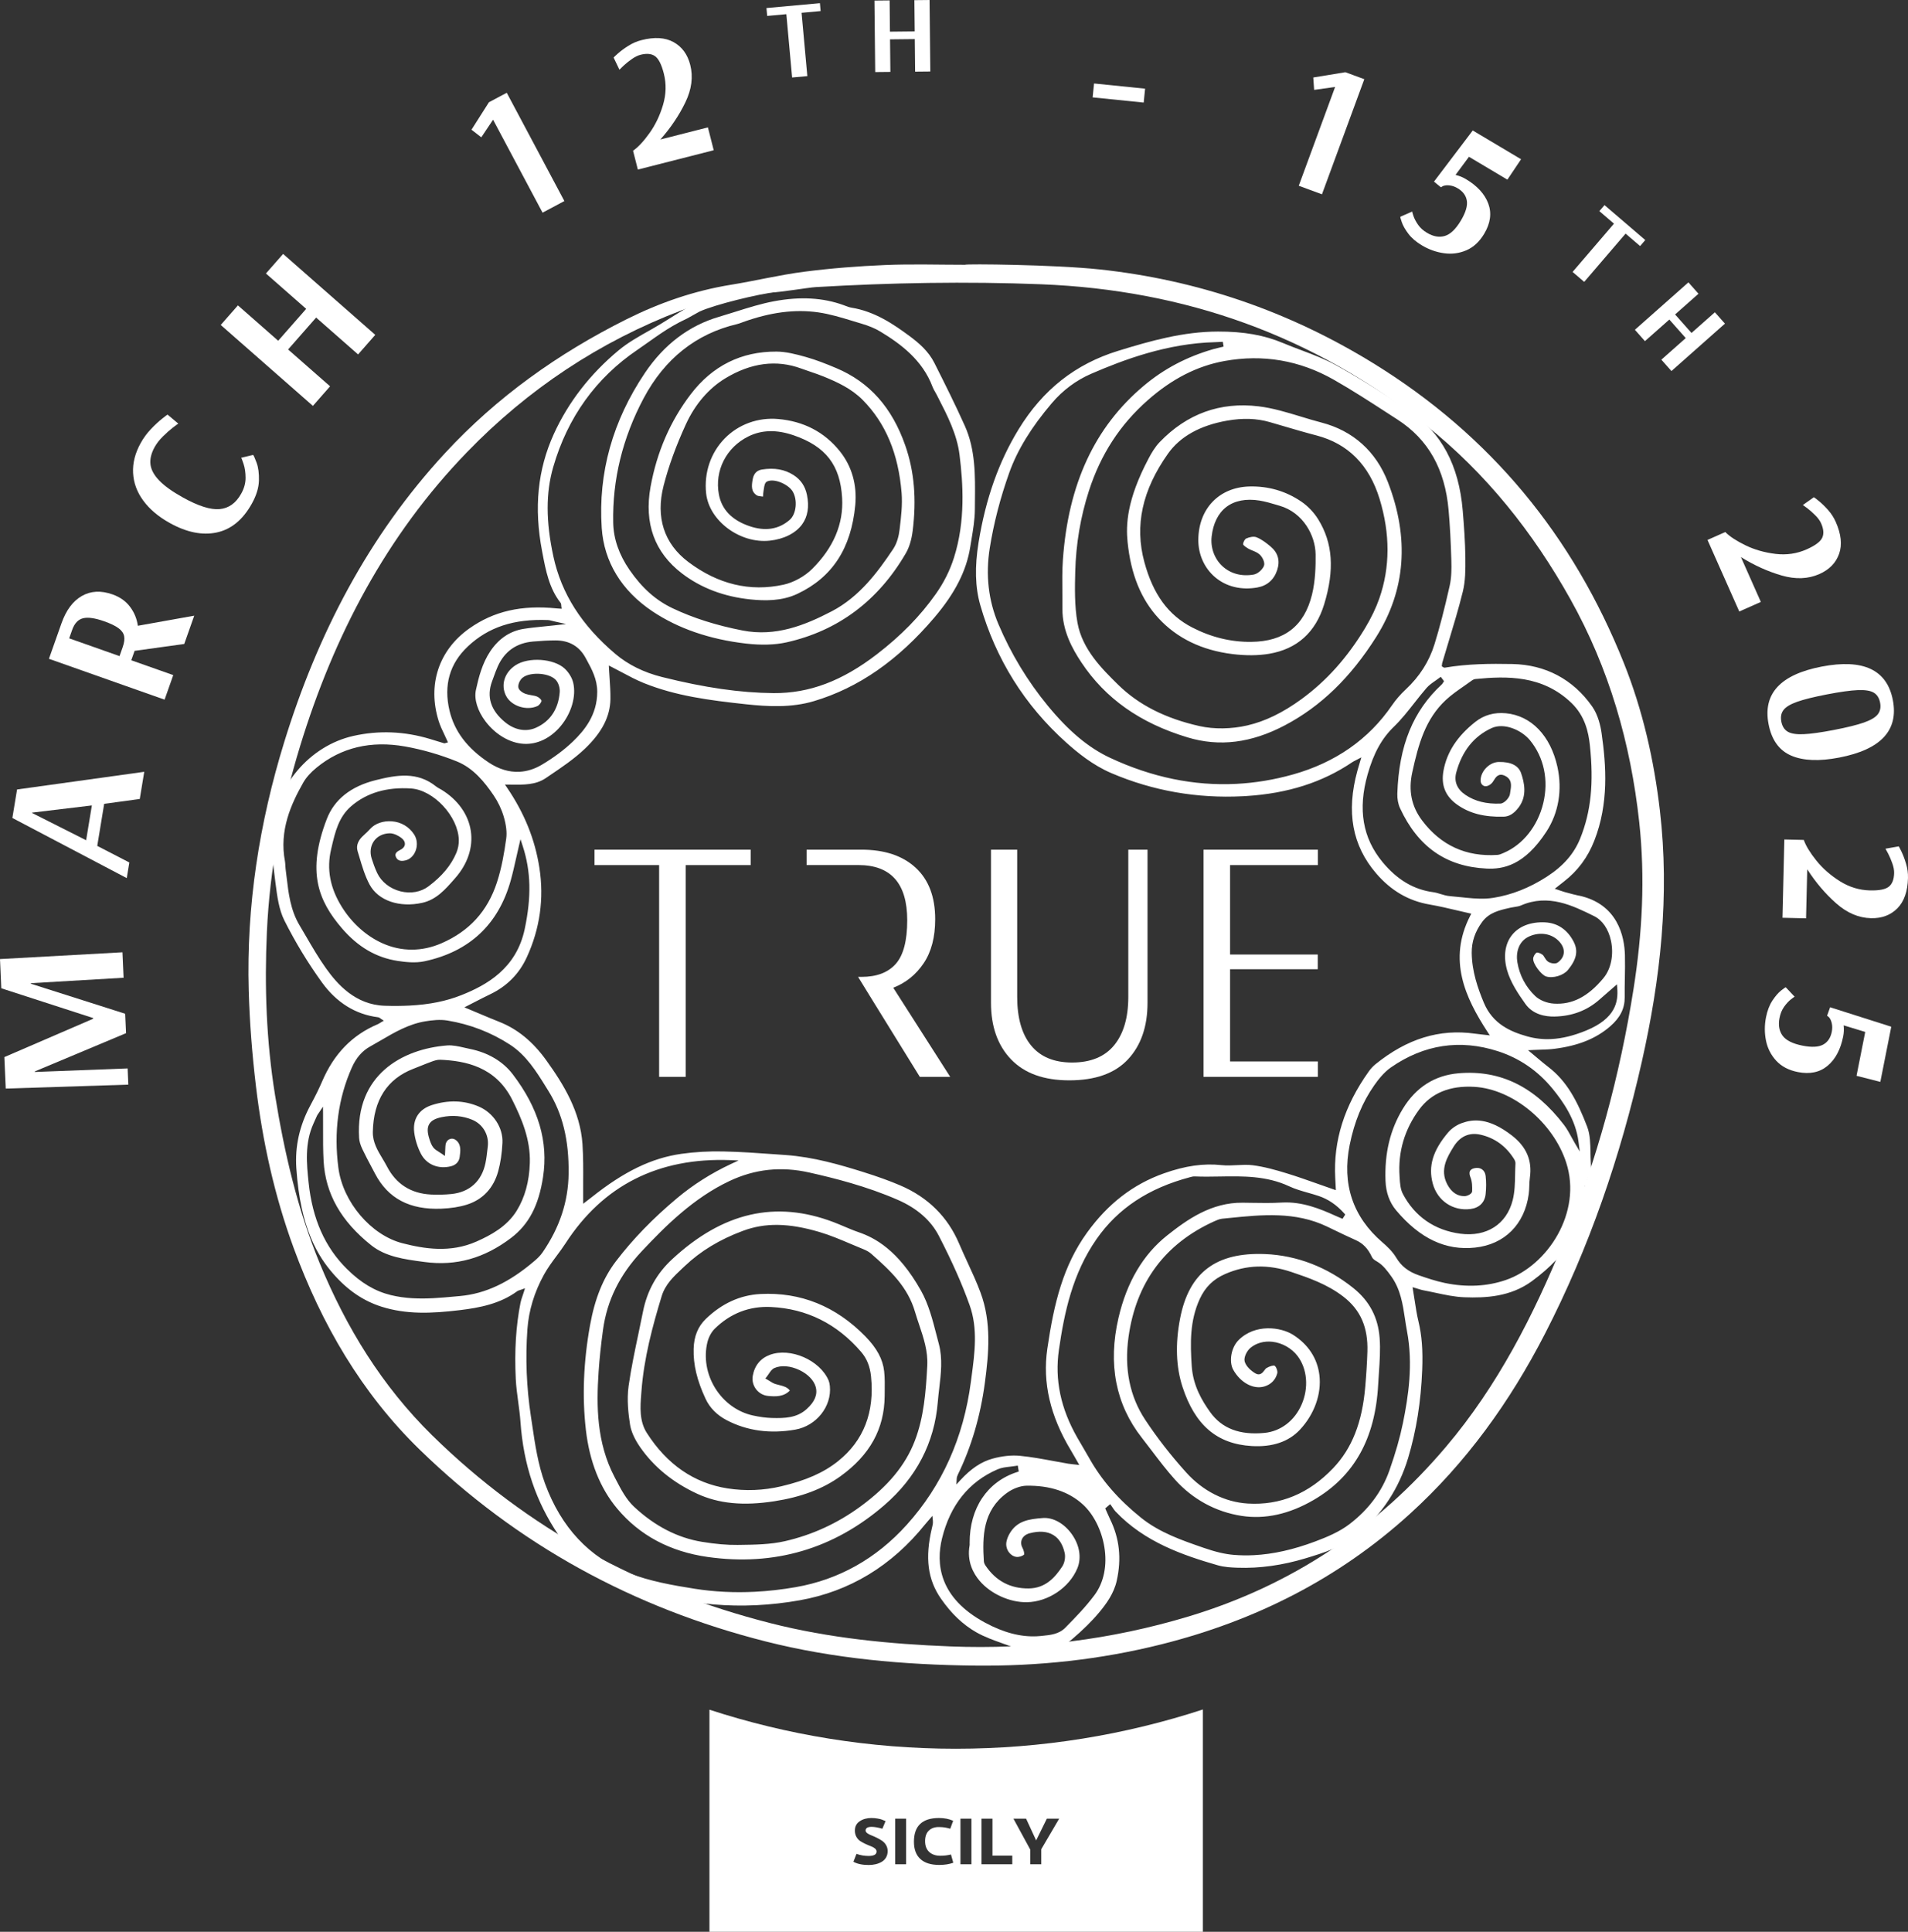 <svg xmlns="http://www.w3.org/2000/svg" id="Livello_2" data-name="Livello 2" viewBox="0 0 283.171 286.65"><rect x="0" y="0" width="283.171" height="286.65" fill="#333333" stroke="none"/><g id="Livello_1-2" data-name="Livello 1"><g><g><path d="M163.157,39.974c14.567,1.562,28.095,6.197,40.647,13.922,17.421,10.72,29.668,25.634,37.205,44.511,2.801,7.016,4.466,14.364,5.34,21.863,1.467,12.577.093,24.967-2.676,37.25-3.172,14.063-7.797,27.608-14.406,40.443-5.169,10.039-11.652,19.078-20.061,26.713-10.613,9.632-22.966,15.833-36.801,19.31-9.136,2.295-18.381,3.28-27.793,3.169-10.468-.122-20.842-1.017-30.998-3.592-19.589-4.968-36.809-14.331-51.32-28.448-8.653-8.417-14.562-18.636-18.704-29.909-2.858-7.777-4.626-15.832-5.607-24.04-.561-4.704-.937-9.446-1.071-14.18-.357-12.579,1.568-24.869,5.27-36.873,4.927-15.97,12.445-30.522,23.867-42.88,7.691-8.32,16.772-14.777,26.884-19.832,4.928-2.466,10.066-4.254,15.522-5.14,3.649-.591,7.256-1.472,10.917-1.943,3.979-.512,7.994-.826,12.005-.993,3.945-.164,7.901-.037,11.851-.037.005-.155,13.325-.021,19.928.688M114.232,43.412c-4.519-.008-8.862,1.03-13.071,2.634-12.178,4.642-22.785,11.685-31.841,21.039-12.003,12.399-19.76,27.243-24.776,43.611-2.75,8.974-4.503,18.163-4.932,27.548-.371,8.107-.094,16.197,1.207,24.243,1.382,8.547,3.319,16.925,6.628,24.955,3.94,9.564,9.266,18.244,16.665,25.516,14.151,13.911,31.034,23.008,50.203,27.89,8.758,2.232,17.709,3.107,26.739,3.457,12.065.469,23.834-.973,35.398-4.459,15.247-4.599,27.908-13.071,38.16-25.172,7.683-9.069,13.004-19.523,17.469-30.455,4.938-12.09,8.327-24.613,10.359-37.495,1.294-8.204,1.743-16.469.839-24.765-1.275-11.674-4.458-22.758-10.215-33.048-5.56-9.936-12.512-18.683-21.465-25.824-16.709-13.329-35.799-20.068-57.061-20.904-11.162-.439-22.32-.234-33.471.419-1.111.064-5.424.813-6.834.81" style="fill: #fff; stroke-width: 0px;"></path><path d="M234.331,132.906c-.58-.125-1.16-.282-1.723-.435l-.389-.104c-.192-.052-.376-.116-.592-.19-.107-.037-.223-.078-.352-.12l-.528-.175.789-.621c.212-.167.389-.306.566-.445,2.061-1.597,3.537-3.583,4.514-6.074,2.165-5.519,1.764-11.141,1.085-15.914-.161-1.141-.536-2.76-1.401-3.992-2.825-4.029-6.926-6.209-11.857-6.303-3.203-.062-6.63-.04-9.992.536-.142.026-.244-.051-.287-.082-.005-.005-.012-.01-.019-.014l-.168-.101.026-.194c.003-.025.004-.049.007-.075.007-.073.014-.164.041-.257.305-1.04.625-2.095.934-3.115.737-2.433,1.5-4.949,2.117-7.451.382-1.549.395-3.196.375-5.035-.027-2.353-.204-4.746-.391-6.982-.564-6.729-3.148-11.564-7.903-14.785-4.278-2.898-7.643-4.994-10.91-6.795-1.608-.887-3.381-1.554-5.097-2.2-.907-.342-1.846-.695-2.753-1.078-2.784-1.175-5.852-1.717-9.656-1.706-5.162.012-9.959,1.363-14.829,2.865-6.342,1.957-11.171,5.764-14.764,11.639-2.946,4.815-4.889,10.305-5.941,16.781-.588,3.62-.506,6.66.249,9.296,2.296,8.01,6.587,14.873,12.752,20.397,1.673,1.498,3.949,3.37,6.723,4.553,6.139,2.619,12.686,3.769,19.466,3.423.176-.008.353-.019.531-.03,6.167-.384,11.319-2.03,15.754-5.032.119-.079.242-.142.4-.222.085-.042.183-.092.302-.155l.625-.33-.2.679c-.055.186-.104.352-.15.506-.088.296-.163.545-.231.796-1.682,6.116-.768,11.102,2.793,15.242,2.21,2.57,4.808,4.08,7.943,4.616,1.375.237,2.739.558,4.058.87.583.137,1.16.274,1.731.401l.376.083-.175.343c-3.329,6.506-.729,12.105,2.575,17.186l.346.532-.631-.073c-.148-.016-.302-.033-.46-.051-.363-.038-.737-.078-1.118-.133-5.244-.742-10.074.746-14.766,4.545-.353.287-.696.658-.992,1.074-3.638,5.114-5.264,10.289-4.968,15.818.015.278.029.555.044.854l.048.934-.419-.144c-.737-.256-1.456-.51-2.162-.761-1.623-.575-3.156-1.118-4.722-1.598-1.609-.494-3.334-.981-5.041-1.197-.754-.096-1.55-.055-2.322-.015-.754.04-1.534.081-2.3-.001-2.675-.289-5.389.099-8.543,1.216-4.578,1.621-8.313,4.499-11.416,8.796-3.527,4.883-4.908,10.419-5.897,17.227-.733,5.054.419,10.004,3.526,15.137.189.311.368.628.576.993.107.189.222.391.349.614l.296.513-.59-.068c-.179-.021-.33-.037-.46-.051-.239-.025-.413-.044-.592-.074-.727-.122-1.463-.259-2.174-.391-1.643-.305-3.341-.62-5.019-.781-1.208-.116-2.6.029-4.028.419-1.683.458-3.214,1.483-4.817,3.225l-.568.617.051-.837c.012-.22.064-.412.167-.62,2.014-4.128,3.367-8.737,4.023-13.701.571-4.314.989-8.895-.65-13.313-.557-1.504-1.244-2.994-1.909-4.434-.424-.921-.863-1.873-1.267-2.824-1.694-3.995-4.646-6.912-8.777-8.668-1.587-.676-3.334-1.305-5.496-1.983-3.397-1.063-7.366-2.223-11.482-2.511-.49-.034-.981-.07-1.472-.104-2.546-.183-5.179-.372-7.767-.426-2.148-.047-4.241.073-6.221.352-4.406.621-8.519,2.611-13.335,6.448-.185.146-.371.29-.549.424l-.696.535-.005-.599c-.008-.869-.003-1.747.001-2.595.011-1.857.021-3.776-.104-5.643-.324-4.827-2.776-8.837-5.378-12.454-1.987-2.762-4.259-4.623-6.946-5.689-1.045-.415-2.061-.843-3.135-1.296-.484-.205-.974-.41-1.469-.617l-.597-.249.576-.293c.331-.168.662-.339.995-.512.736-.379,1.495-.77,2.26-1.137,2.467-1.182,4.289-3.018,5.414-5.456,1.962-4.251,2.597-8.731,1.885-13.311-.653-4.21-2.219-8.094-4.79-11.876l-.322-.472.922.01c1.873.025,3.641.047,5.134-.965l.603-.409c1.786-1.205,3.631-2.452,5.186-3.934,2.557-2.44,3.768-4.789,3.81-7.394.016-1.058-.057-2.115-.127-3.139-.031-.45-.062-.891-.083-1.318l-.026-.513.458.231c.476.241.965.501,1.437.754,1.067.569,2.17,1.159,3.312,1.619,4.73,1.903,9.642,2.546,15.111,3.137,3.276.353,6.767.543,10.123-.46,6.615-1.976,12.466-6.039,17.887-12.422,3.065-3.609,4.753-6.938,5.313-10.475.055-.348.114-.694.171-1.041.249-1.486.505-3.022.512-4.522.003-.436.007-.873.012-1.311.04-3.709.079-7.544-1.494-11.058-1.372-3.068-2.907-6.127-4.392-9.085l-.133-.267c-.883-1.758-2.337-2.987-3.644-3.957-2.375-1.764-5.199-3.691-8.666-4.248-.317-.051-.614-.164-.902-.275-.077-.03-.153-.059-.231-.088-3.063-1.119-6.44-1.313-10.325-.594-1.961.364-3.917.982-5.811,1.579-.78.246-1.587.501-2.386.736-4.451,1.305-8.145,4.099-10.98,8.304-4.808,7.131-6.97,14.875-6.427,23.02.337,5.027,2.936,9.305,7.521,12.374,3.815,2.553,8.486,4.163,13.887,4.787,2.289.265,4.322.202,6.046-.185,7.629-1.717,13.578-6.164,17.68-13.217.498-.854.847-1.996,1.012-3.303.595-4.715.239-8.859-1.089-12.668-1.977-5.67-5.331-9.432-10.252-11.503-1.424-.599-2.955-1.214-4.512-1.65-1.48-.416-2.928-.789-4.361-.798-5.209-.027-9.49,2.099-12.72,6.328-3.028,3.961-5.034,8.584-5.965,13.742-.976,5.406.588,9.725,4.649,12.838,2.832,2.171,6.275,3.473,10.229,3.871,1.983.198,4.563.283,6.931-.839,5.165-2.445,7.968-6.744,8.572-13.142.286-3.026-.51-5.804-2.303-8.031-2.278-2.831-5.355-4.434-9.145-4.763-2.992-.26-5.883.792-7.93,2.887-2.082,2.129-3.085,5.102-2.753,8.156.446,4.076,5.039,7.481,9.448,7.007,2.089-.226,3.832-1.099,4.782-2.396.846-1.156,1.093-2.63.736-4.382-.264-1.301-.917-2.267-1.996-2.957-1.313-.84-2.836-1.11-4.656-.825-.774.12-1.229.575-1.39,1.389-.224,1.136-.209,1.895.54,2.419.189.133.493.163.813.197.055.005.109.011.164.016.001-.015.001-.03.003-.045.016-.287.034-.583.088-.877.014-.073.025-.153.037-.238.066-.447.134-.911.467-1.074,1.073-.528,3.187.427,3.81,1.474.757,1.27.54,3.352-.435,4.206-1.635,1.431-3.661,1.742-6.023.926-2.567-.885-4.079-2.463-4.496-4.688-.661-3.53,1.096-6.989,4.374-8.609,1.995-.985,4.199-1.038,6.738-.163,4.75,1.638,6.899,4.418,7.179,9.297.222,3.842-1.281,7.388-4.466,10.541-1.119,1.108-2.746,1.999-4.243,2.325-4.965,1.081-9.717-.057-14.127-3.382-3.593-2.709-4.86-6.618-3.661-11.303.736-2.875,1.85-5.945,3.314-9.129,1.356-2.95,3.369-5.298,5.819-6.792,3.828-2.331,7.633-2.824,11.308-1.465.434.16.881.312,1.313.458.658.223,1.339.453,1.996.722,2.013.826,4.117,1.776,5.808,3.486,3.401,3.442,5.287,7.947,5.764,13.768.145,1.77-.073,3.582-.283,5.335l-.022.172c-.094.789-.335,1.922-.947,2.838-2.234,3.338-4.967,7.083-9.137,9.248-3.942,2.047-8.274,3.808-13.229,2.835-3.917-.768-7.302-1.843-10.351-3.288-2.511-1.19-4.549-3.003-6.411-5.704-1.557-2.258-2.371-4.607-2.42-6.986-.133-6.369,1.385-12.582,4.511-18.467,3.122-5.876,7.791-9.584,13.876-11.017.216-.052.428-.13.653-.213l.194-.073c4.085-1.474,7.744-1.95,11.184-1.456,1.74.25,3.46.774,5.123,1.282.428.13.857.261,1.285.387,1.127.331,2.046.717,2.81,1.178,2.996,1.812,6.262,4.205,7.767,8.223.092.245.226.479.369.727.081.142.163.283.237.428l.194.378c1.389,2.7,2.824,5.489,3.199,8.55.523,4.248.9,9.822-.829,15.254-.61,1.92-1.494,3.682-2.698,5.389-2.304,3.265-5.168,6.193-8.757,8.951-5.16,3.968-10.028,5.793-15.313,5.752-4.949-.041-10.211-.799-16.558-2.388-2.704-.676-5.03-1.827-6.914-3.418-5.012-4.235-8.025-8.969-9.211-14.474-1.127-5.228-1.132-9.453-.015-13.294,2.139-7.362,6.347-13.209,12.507-17.379,2.337-1.582,4.332-3.241,7.335-4.623l1.873-1.041c2.222-1.029,8.885-2.65,11.442-2.913.079-.008-4.92-.547-5.001-.553-.792-.06-1.623-.086-2.338.134-4.259,1.312-7.871,4.068-11.041,5.857l-.509.287c-1.571.884-3.196,1.796-4.57,2.94-4.232,3.52-7.469,7.702-9.62,12.426-2.4,5.269-2.969,10.951-1.74,17.368l.057.302c.488,2.563.993,5.212,2.675,7.356.104.131.109.287.114.412.001.04.003.079.008.12l.051.364-.529-.036c-.086-.005-.152-.01-.218-.016-5.216-.528-9.326.413-12.938,2.965-4.559,3.219-6.264,8.367-4.56,13.768.207.655.513,1.303.811,1.928.14.296.285.601.419.904l.137.313-.327.094c-.008.003-.016.005-.023.008-.047.019-.144.057-.26.022-.334-.101-.666-.203-1-.305-.354-.109-.71-.219-1.066-.326-3.795-1.144-7.625-1.293-11.384-.442-6.487,1.469-11.538,7.435-12.013,14.184-.175,2.502.152,5.06.467,7.533l.018.133c.244,1.918.497,3.902,1.32,5.539,1.627,3.234,3.504,6.325,5.578,9.189,2.177,3.005,4.98,4.742,8.332,5.164.135.018.234.093.322.159.033.026.07.055.115.083l.405.263-.416.245c-.06.036-.114.07-.163.101-.108.068-.211.133-.328.182-3.789,1.606-6.487,4.381-8.246,8.484-.445,1.04-.981,2.13-1.739,3.54-1.624,3.022-2.308,6.083-2.089,9.357.602,9.004,3.248,13.098,5.485,15.659,2.126,2.431,4.474,4.028,7.176,4.879,3.642,1.145,7.286,1.029,11.635.502,2.907-.353,5.948-.936,8.482-2.805.114-.083.235-.12.375-.161.063-.019.134-.04.215-.07l.566-.204-.179.575c-.067.212-.134.406-.197.591-.123.358-.228.669-.29.981-.679,3.433-.908,7.135-.703,11.319.056,1.122.209,2.263.358,3.367.131.971.267,1.976.337,2.972.447,6.387,2.3,11.89,5.662,16.824,2.537,3.722,6.121,6.276,11.281,8.04,3.299,1.129,7.03,1.842,11.738,2.244,4.165.356,8.458.149,12.76-.614,7.401-1.312,13.667-5.106,18.621-11.274.138-.171.283-.337.427-.501.066-.074.13-.149.194-.223l.453-.525.071.688c.041.397-.04.716-.111.996-.014.053-.027.107-.04.16-1.033,4.386-.617,7.605,1.349,10.434,1.552,2.234,3.265,3.865,5.238,4.987,1.241.707,2.643,1.205,3.999,1.688.58.207,1.181.42,1.764.647.109.044.272.045.402.047.573.005,1.145.008,1.717.011.857.004,1.742.008,2.613.023,1.357.022,2.605-.423,3.616-1.283,1.724-1.468,3.04-2.765,4.139-4.081,1.049-1.256,2.18-2.797,2.604-4.705.732-3.295.405-6.284-.999-9.141-.153-.313-.293-.638-.428-.95-.063-.145-.126-.289-.189-.432l-.092-.204.735-.628.19.264c.066.09.129.185.19.279.127.19.248.371.389.521,4.328,4.586,10.102,6.535,15.174,8.001.958.278,1.999.334,2.984.368,3.248.112,6.639-.358,10.078-1.4,2.571-.779,5.485-1.66,7.8-3.59,3.564-2.969,6.063-6.782,7.427-11.336,1.205-4.025,1.884-8.285,2.074-13.024.116-2.907-.053-5.123-.551-7.182-.245-1.01-.4-2.03-.564-3.11-.075-.493-.152-.996-.241-1.513l-.079-.471.458.134c.172.049.324.097.461.14.25.079.447.141.642.177.618.114,1.245.248,1.85.378,1.401.301,2.85.612,4.272.665,3.189.122,6.875-.068,10.045-2.397,5.54-4.069,8.02-8.529,7.808-14.035-.005-.134.365-.291.354-.427-.06-.763.417-1.248.625-1.872.031-.097-.023-.773-.045-1.07-.038-.543-.048-1.104-.057-1.649-.023-1.323-.047-2.693-.491-3.849-1.456-3.798-3-6.766-5.803-8.9-.529-.405-1.038-.835-1.578-1.292-.259-.218-.525-.443-.806-.676l-.59-.49.765-.038c.38-.019.743-.031,1.092-.042.707-.023,1.374-.045,2.019-.127,3.572-.453,6.214-1.513,8.317-3.34,1.487-1.29,2.17-2.663,2.151-4.319-.011-.943.005-1.902.022-2.828.021-1.116.041-2.273.012-3.404-.07-2.771-1.051-7.603-6.834-8.85M191.862,114.93c-2.784.781-5.58,1.242-8.371,1.385-6.28.322-12.557-.97-18.75-3.868-3.189-1.493-6.12-3.94-9.219-7.704-3.01-3.655-5.478-7.729-7.338-12.113-1.49-3.511-1.925-7.309-1.293-11.289.584-3.683,1.558-7.449,2.895-11.195,1.204-3.371,3.274-6.753,6.329-10.336,1.635-1.917,3.603-3.382,5.849-4.354,4.83-2.088,11.281-4.508,18.375-4.681.197-.004.394-.016.592-.027l.549-.03.118.713-.268.067c-.134.031-.267.063-.4.094-.279.064-.566.131-.841.211-3.961,1.138-7.351,2.925-10.366,5.465-7.26,6.113-11.176,14.543-11.975,25.769-.115,1.619-.097,3.281-.081,4.889.008.788.016,1.604.01,2.405-.029,3.26,1.487,5.967,2.812,7.96,3.564,5.365,8.72,9.006,15.762,11.128,4.719,1.423,9.434.84,14.417-1.779,5.34-2.808,9.784-7.105,13.586-13.138,4.366-6.926,4.947-14.651,1.728-22.959-1.77-4.57-5.177-7.626-9.851-8.84-1.033-.268-2.074-.584-3.081-.891-2.036-.62-4.142-1.26-6.245-1.516-5.705-.691-10.649,1.095-14.695,5.307-.709.739-1.242,1.669-1.628,2.397-3.271,6.171-3.393,9.888-3.135,12.437.484,4.768,1.981,8.458,4.578,11.282,2.739,2.977,6.433,4.772,10.98,5.335,1.988.246,3.821.233,5.446-.042,4.15-.701,6.901-3.176,8.176-7.358,1.557-5.101,1.274-9.103-.892-12.594-.639-1.03-1.53-1.965-2.508-2.631-2.299-1.564-4.897-2.318-7.722-2.243-4.477.126-7.521,3.292-7.561,7.889-.019,2.189.892,4.224,2.498,5.582,1.657,1.401,3.88,1.94,6.261,1.517,1.456-.259,2.472-1.151,2.943-2.58.457-1.39.131-2.565-.97-3.493-.649-.545-1.353-1.09-2.115-1.385-.415-.16-1.081-.011-1.526.197-.208.097-.457.58-.443.862.001.007.031.189.717.602.201.122.428.215.668.313.371.153.754.311,1.062.586.401.357.85,1.197.64,1.701-.22.53-.887,1.171-1.53,1.283-1.795.313-3.449-.138-4.66-1.275-1.164-1.095-1.751-2.725-1.569-4.363.216-1.951.974-3.473,2.188-4.399,1.227-.936,2.923-1.264,4.905-.948.861.137,1.708.39,2.527.633.167.051.332.1.499.149,3.447,1.008,5.281,4.392,5.311,7.213.019,1.694-.026,3.905-.54,5.986-1.149,4.642-4.099,6.931-9.003,6.989-2.996.037-5.945-.68-8.765-2.133-3.548-1.827-5.805-4.908-7.104-9.695-1.475-5.43-.324-10.699,3.514-16.111,1.796-2.53,4.734-4.173,8.733-4.883,2.348-.416,4.429-.348,6.359.211.657.189,1.313.382,1.969.575,1.623.478,3.301.971,4.964,1.404,4.679,1.219,7.83,4.384,9.365,9.406,1.587,5.191,1.575,10.167-.037,14.79-.49,1.404-1.201,2.886-2.115,4.402-2.643,4.38-5.734,7.828-9.45,10.539-2.751,2.009-5.381,3.284-8.037,3.897-2.349.543-4.923.579-7.06.1-5.112-1.147-9.079-3.165-12.131-6.171-2.357-2.323-5.291-5.213-6.002-9.157-.461-2.556-.391-5.329-.335-7.557.104-4.142.789-8.193,2.035-12.04,1.753-5.411,4.611-9.81,8.742-13.448,3.593-3.167,7.312-5.065,11.37-5.804,5.703-1.037,11.162-.104,16.228,2.776,2.695,1.532,5.344,3.248,7.904,4.908.516.334,1.032.669,1.549,1.002,4.571,2.947,7.053,7.353,7.587,13.47.194,2.216.323,4.578.405,7.434.036,1.223.03,2.526-.246,3.757-.791,3.515-1.487,6.198-2.26,8.698-.78,2.524-2.208,4.768-4.246,6.671-.8.748-1.49,1.542-2.048,2.359-3.453,5.051-8.41,8.512-14.734,10.285M216.707,133.125c-.516-.056-1.049-.115-1.568-.157-.462-.038-.906-.175-1.334-.306-.371-.115-.721-.223-1.077-.27-2.901-.382-5.365-1.842-7.535-4.462-2.962-3.579-3.689-7.838-2.221-13.021.892-3.147,2.096-5.331,3.904-7.078,1.107-1.07,2.089-2.32,3.04-3.529.575-.732,1.17-1.49,1.79-2.206.368-.424.836-.748,1.288-1.062.197-.137.401-.279.59-.424l.238-.183.49.647-.115.176c-.014.021-.026.044-.04.067-.041.073-.092.163-.175.241-4.27,3.939-6.368,9.088-6.6,16.202-.026.77.12,1.56.402,2.166,2.661,5.741,6.857,8.67,12.831,8.958,2.408.116,5.592-.404,8.896-5.487,1.806-2.779,2.383-6.197,1.625-9.623-1.022-4.615-3.88-7.581-7.648-7.936-1.724-.161-3.247.267-4.526,1.277-2.683,2.115-4.229,4.485-4.73,7.245-.393,2.159.285,3.816,2.067,5.068,1.822,1.279,4.008,1.838,6.875,1.758.818-.021,1.535-.468,2.234-1.404,1.277-1.706.806-3.7.342-5.05-.391-1.138-1.508-1.698-3.319-1.665-1.37.025-2.672,1.346-2.693,2.721-.005.315.116.587.332.744.197.144.45.172.713.083.271-.092.561-.308.739-.55.063-.086.123-.183.186-.285.275-.447.692-1.123,1.642-.664,1.101.531.936,1.52.815,2.243-.026.153-.051.298-.063.431-.052.55-.818,1.42-1.415,1.45-.003,0-.004.001-.005.001-2.08.086-3.778-.337-5.192-1.292-1.252-.844-1.723-1.996-1.363-3.328.852-3.161,2.616-5.374,5.242-6.578,1.832-.843,4.43.257,5.707,1.812,2.074,2.527,2.787,5.934,1.957,9.346-.822,3.381-3.003,6.126-5.834,7.343l-.133.057c-.25.111-.535.238-.837.257-4.629.309-8.382-1.409-11.166-5.102-1.582-2.099-2.061-4.437-1.465-7.149.919-4.185,1.928-7.881,4.978-10.73.833-.777,1.786-1.438,2.708-2.076.391-.271.795-.551,1.182-.835.157-.115.349-.192.528-.209,4.629-.451,9.926-.587,14.22,3.544,2.045,1.967,2.539,4.381,2.741,6.265.602,5.636.161,9.905-1.43,13.844-.925,2.288-2.505,4.096-4.976,5.693-2.537,1.639-5.198,2.69-7.911,3.122-.356.056-.716.092-1.077.111-1.277.064-2.58-.078-3.853-.216M69.434,95.922c3.063-2.875,6.849-4.118,11.92-3.913.157.007.302.044.504.096.112.029.249.064.423.104l1.735.391-1.768.197c-.538.059-1.052.111-1.547.16-1.038.105-2.019.204-2.976.356-2.029.322-3.698,1.441-4.96,3.325-1.21,1.807-1.735,3.91-2.132,5.74-.296,1.364.238,3.111,1.427,4.675,1.493,1.963,3.619,3.206,5.689,3.323,1.976.112,3.96-.841,5.45-2.619,1.609-1.918,2.344-4.451,1.872-6.452-.172-.725-.655-1.527-1.26-2.091-1.613-1.501-5.363-1.761-7.295-.505-1.653,1.075-2.232,2.946-1.409,4.549.773,1.508,3.029,2.244,4.644,1.516.279-.127.598-.536.62-.798-.011-.118-.332-.471-.632-.599-.263-.114-.562-.166-.88-.22-.296-.051-.601-.103-.893-.209-.27-.1-.981-.465-1.038-.97-.057-.491.263-1.1.592-1.383.65-.56,1.813-.676,2.687-.599,1.049.093,1.928.457,2.348.974.349.427.561,1.137.516,1.727-.196,2.527-1.424,4.361-3.556,5.3-1.463.644-3.125.339-4.562-.837-2.126-1.743-2.772-3.784-1.92-6.071.075-.201.149-.405.222-.607.193-.536.393-1.09.633-1.621,1.006-2.214,2.758-3.447,5.21-3.665,1.23-.109,2.316-.164,3.321-.168,2.043-.007,3.555.866,4.492,2.596l.156.287c.772,1.415,1.568,2.879,1.569,4.733.003,3.47-1.933,5.775-3.62,7.395-1.26,1.21-2.799,2.36-4.575,3.421-1.09.651-2.212,1.004-3.344,1.063-1.519.078-3.055-.38-4.551-1.37-3.2-2.119-5.109-4.642-5.834-7.714-.892-3.78.025-6.981,2.724-9.515M48.398,143.709c-1.096-1.535-2.062-3.192-2.996-4.796-.317-.546-.636-1.092-.959-1.632-1.331-2.232-1.627-4.734-1.911-7.154-.048-.402-.096-.805-.148-1.205-.022-.175-.03-.349-.037-.517-.01-.209-.019-.408-.055-.595-.87-4.564.887-8.472,2.719-11.691.423-.743,1.088-1.489,1.976-2.216,3.648-2.987,8.071-4.04,13.149-3.132,2.583.462,5.16,1.207,7.657,2.211,2.461.989,4.133,3.084,5.443,5.001.661.967,1.182,2.052,1.508,3.14.384,1.279.513,2.401.382,3.333-.276,1.973-.655,4.287-1.379,6.494-1.398,4.269-4.087,7.217-8.218,9.015-2.92,1.27-5.959,1.27-8.788-.003-2.364-1.063-4.492-2.965-5.987-5.354-1.777-2.838-2.304-5.647-1.61-8.591l.088-.372c.505-2.166,1.028-4.406,2.884-6.011,2.3-1.988,5.292-2.873,8.895-2.631,3.349.224,6.992,4.146,7.083,7.629.018.633-.112,1.315-.364,1.917-.774,1.846-2.13,3.475-4.147,4.982-1.125.84-2.632,1.108-4.137.735-1.543-.383-2.838-1.396-3.462-2.71-.363-.762-.629-1.552-.821-2.154-.297-.936-.174-1.884.341-2.604.506-.709,1.357-1.127,2.311-1.148.688-.015,1.379.42,1.645.609.561.397.653.774.632,1.022-.03.352-.291.649-.776.881-.825.397-.628.841-.553,1.008.085.19.342.773,1.413.505.666-.164,1.212-.676,1.497-1.402.323-.818.242-1.757-.211-2.45-.753-1.153-1.931-1.847-3.315-1.951-1.272-.096-2.5.335-3.202,1.123-.235.264-.494.505-.744.737-.15.141-.302.282-.449.427-.467.467-.962,1.218-.677,2.148.088.285.172.572.259.859.413,1.394.843,2.835,1.52,4.095,1.281,2.383,4.434,3.467,7.847,2.699,2.054-.464,3.382-1.977,4.667-3.441l.2-.228c1.847-2.099,2.667-4.578,2.31-6.982-.364-2.441-1.905-4.611-4.337-6.113-.09-.056-.183-.107-.278-.157-.183-.1-.374-.202-.547-.342-2.783-2.238-5.837-1.716-8.98-.926-3.685.925-6.12,2.868-7.239,5.774-2.999,7.787-1.266,12.114,2.26,16.215,2.371,2.76,5.079,4.339,8.275,4.83,1.147.175,2.634.341,3.971.052,6.666-1.431,10.97-5.462,12.793-11.979.304-1.086.551-2.193.814-3.364.126-.561.256-1.138.395-1.735l.245-1.038.33,1.015c1.215,3.731,1.307,7.531.294,12.321-1.24,5.871-5.669,8.32-9.387,9.798-2.264.899-4.731,1.402-7.726,1.556-1.138.057-2.352.066-3.66.025-4.359-.135-7.052-3.219-8.698-5.528M68.252,192.314l-.666.062c-1.086.1-2.186.201-3.293.259-2.077.105-4.184.053-6.29-.46-2.349-.572-4.419-1.803-6.514-3.875-3.263-3.229-5.125-7.427-5.69-12.832-.286-2.735-.61-5.835.742-8.785.068-.149.134-.301.201-.451.1-.227.201-.456.308-.68.057-.119.13-.222.213-.339.041-.057.086-.12.135-.196l.538-.806.01.97c.007.779.005,1.545.003,2.301-.004,1.658-.008,3.226.079,4.808.271,4.835,2.582,8.922,7.067,12.492,2.145,1.709,4.939,2.082,7.641,2.444l.287.038c4.645.624,8.839-.543,12.819-3.567,2.634-2.002,4.099-4.786,4.75-9.03.805-5.246-.666-10.236-4.495-15.258-1.461-1.916-3.659-3.217-6.355-3.763-.267-.055-.535-.116-.805-.178-.858-.198-1.742-.4-2.568-.338-6.691.517-13.638,4.392-13.075,13.72.029.488.192,1.048.482,1.66.423.895.898,1.787,1.357,2.65.176.332.354.666.53,1.002,1.925,3.68,5.144,5.38,9.84,5.191,1.416-.056,2.682-.256,3.763-.594,2.371-.737,3.987-2.457,4.675-4.971.341-1.242.551-2.657.627-4.205.109-2.249-1.344-4.469-3.535-5.396-2.174-.921-4.514-.989-6.952-.204-1.9.613-2.851,2.085-2.606,4.039.137,1.089.494,2.226,1.004,3.2.826,1.578,2.564,2.301,4.429,1.842.748-.185,1.215-.673,1.311-1.375.12-.884.246-1.796-.471-2.444-.289-.26-.643-.342-.971-.227-.338.118-.579.426-.644.822-.029.172-.037.36-.047.618-.005.152-.012.327-.025.536l-.03.534-.438-.305c-.161-.112-.313-.208-.461-.3-.322-.2-.599-.374-.809-.631-.312-.384-.475-.896-.605-1.308-.315-.992-.319-1.666-.014-2.186.296-.503.881-.829,1.844-1.028,1.594-.327,3.118-.197,4.529.386,1.582.654,2.512,2.237,2.318,3.939l-.041.36c-.078.695-.159,1.413-.302,2.114-.554,2.701-2.355,4.337-5.069,4.61-1.01.1-2.029.126-3.029.074-2.976-.152-5.17-1.556-6.525-4.17-.202-.391-.439-.787-.668-1.167-.717-1.197-1.46-2.435-1.428-3.958.094-4.711,2.119-7.862,6.019-9.364.356-.138.71-.28,1.064-.423.531-.213,1.078-.434,1.627-.633.354-.13.84-.308,1.309-.286,3.657.166,8.174.988,10.657,5.918,1.422,2.824,2.724,5.912,2.626,9.364-.079,2.772-.739,5.173-1.959,7.138-1.448,2.331-3.82,3.608-5.949,4.551-3.888,1.721-7.747,1.093-11.01.253-4.659-1.201-8.829-6.108-9.495-11.17-.702-5.335-.031-10.344,1.995-14.892.647-1.452,1.532-2.474,2.709-3.124.531-.293,1.066-.606,1.584-.908,2.043-1.196,4.157-2.431,6.622-2.832.989-.16,2.149-.3,3.255-.119,3.353.55,6.48,1.754,9.292,3.577,2.422,1.568,3.925,3.992,5.378,6.338l.326.524c2.113,3.39,3.068,7.291,3.006,12.277-.052,4.159-1.319,7.986-3.871,11.701-.349.509-.815.934-1.182,1.248-3.763,3.218-7.284,4.878-11.083,5.221M134.575,226.258c-4.533,5.027-10.084,8.141-16.498,9.256-2.033.354-4.043.582-6.02.683-3.074.156-6.069.008-8.954-.447-3.241-.512-6.665-1.112-9.764-2.326-5.87-2.299-10.059-6.769-12.452-13.285-1.04-2.836-1.479-5.811-1.903-8.688-.066-.443-.13-.885-.198-1.329-.65-4.269-.821-8.613-.51-12.909.2-2.756,1.023-5.466,2.448-8.059.545-.989,1.227-1.91,1.888-2.801.449-.605.914-1.23,1.326-1.866,5.563-8.595,13.785-12.748,24.445-12.34l1.234.047-1.121.523c-2.922,1.363-5.619,3.072-8.015,5.079-3.593,3.011-6.554,6.065-9.053,9.339-1.914,2.509-3.141,5.536-3.861,9.526-.973,5.391-1.179,10.615-.614,15.525.543,4.709,2.108,8.639,4.652,11.678,3.318,3.965,7.833,6.376,13.421,7.168,9.87,1.398,18.687-1.182,26.204-7.669,4.779-4.124,7.454-9.275,7.949-15.31.056-.687.138-1.383.218-2.058.256-2.162.52-4.397-.055-6.55-.116-.432-.228-.869-.341-1.307-.584-2.271-1.189-4.619-2.307-6.61-3.427-6.106-6.925-7.88-9.256-8.683-.736-.253-1.463-.561-2.165-.858-.514-.218-1.045-.443-1.573-.643-8.59-3.26-16.417-1.464-23.93,5.493-2.305,2.134-3.726,4.685-4.344,7.797-.218,1.101-.453,2.218-.681,3.299-.531,2.519-1.081,5.123-1.448,7.704-.296,2.076-.021,4.284.212,5.764.156.995.668,2.141,1.48,3.315,2.04,2.946,4.894,5.279,8.484,6.935,3.195,1.474,6.834,1.828,11.457,1.112,3.99-.617,7.2-1.831,9.81-3.711,4.37-3.147,6.514-7.039,6.555-11.902.001-.213.004-.427.007-.642.014-.999.027-2.033-.082-3.026-.197-1.79-1.082-3.434-2.784-5.175-4.378-4.481-9.614-6.599-15.562-6.295-.015.001-.031.001-.047.003-2.985.159-5.703,1.402-8.077,3.697-1.164,1.126-1.755,2.576-1.805,4.436-.064,2.337.501,4.693,1.773,7.417.629,1.348,1.69,2.418,3.148,3.178,3.011,1.573,6.428,2.043,10.152,1.394,3.136-.545,5.444-3.445,5.144-6.463-.034-.345-.09-.603-.178-.813-1.27-3.026-5.671-4.957-8.724-3.824-1.404.521-2.284,1.606-2.545,3.139-.116.684.064,1.4.494,1.965.428.561,1.066.922,1.75.991,1.155.115,2.355.145,3.267-.799-.4-.519-.95-.655-1.576-.811-.187-.047-.382-.094-.572-.155-.313-.1-.588-.275-.854-.443-.109-.071-.22-.142-.332-.205l-.308-.175.224-.274c.096-.118.186-.254.282-.4.231-.349.471-.711.846-.877.997-.442,2.388-.328,3.715.305,1.249.595,2.151,1.534,2.414,2.508.301,1.116-.14,2.189-1.346,3.278-1.457,1.315-3.208,1.378-5.179,1.323-.847-.023-1.766-.146-2.812-.374-2.248-.49-4.277-1.955-5.567-4.024-1.301-2.084-1.728-4.581-1.171-6.848.19-.773.598-1.521,1.092-2.004,2.341-2.288,5.149-3.371,8.339-3.218,5.305.252,9.807,2.494,13.384,6.665.847.988,1.313,2.144,1.467,3.635.546,5.31-1.097,9.538-4.883,12.567-2.136,1.708-4.737,2.861-8.436,3.737-2.637.625-5.326.729-7.996.311-4.943-.776-8.969-3.546-11.965-8.235-1.13-1.769-.969-3.891-.825-5.762l.029-.374c.367-4.976,1.66-9.742,3.003-14.15.535-1.757,1.816-2.955,3.054-4.114.133-.125.265-.248.397-.372,2.337-2.215,5.151-3.919,8.603-5.207,3.288-1.229,6.782-1.179,11.329.161,1.619.476,3.2,1.148,4.73,1.799.597.253,1.214.514,1.822.761.484.196.862.415,1.152.668,2.933,2.561,5.448,4.979,6.514,8.632.186.635.402,1.277.61,1.896.651,1.931,1.323,3.925,1.208,6.095-.207,3.878-.503,7.648-1.844,11.135-1.404,3.649-3.975,6.754-8.093,9.77-3.388,2.482-7.153,4.209-11.191,5.132-2.162.494-4.448.523-6.66.55l-.367.005c-1.552.021-3.229-.125-5.279-.458-3.626-.59-7.022-2.344-10.092-5.214-1.16-1.084-1.936-2.579-2.686-4.025l-.215-.412c-2.642-5.058-2.693-10.464-2.353-15.553.13-1.951.345-4.001.657-6.268.599-4.35,2.474-8.152,5.729-11.624,3.493-3.723,7.667-7.908,13.043-10.444,3.789-1.787,7.665-2.199,11.849-1.26,3.678.825,8.495,2.032,13.131,4.057,2.861,1.249,4.913,3.05,6.097,5.351,1.995,3.873,3.445,7.142,4.567,10.29,1.233,3.46.75,7.078.282,10.578-.036.265-.071.531-.105.796-1.082,8.267-4.283,15.399-9.513,21.198M162.425,236.705c-1.294,1.728-2.794,3.278-4.345,4.846-.933.944-2.2,1.067-3.426,1.188l-.198.019c-.181.018-.363.031-.543.041-2.433.124-4.96-.536-7.706-2.013-6.916-3.716-7.297-8.852-6.399-12.508,1.22-4.96,3.991-8.408,8.237-10.247.588-.254,1.241-.327,1.873-.398.278-.031.564-.064.833-.111l.297-.052.148.884-.245.079c-4.43,1.428-7.064,5.365-7.044,10.528,0,.027.001.055.003.082.004.083.008.178-.01.28-.427,2.396.572,4.177,1.486,5.25,1.656,1.942,4.48,3.218,7.029,3.174,3.143-.057,6.29-2.17,7.476-5.031.65-1.565.33-3.478-.856-5.116-1.13-1.561-2.757-2.459-4.267-2.348-2.133.161-3.85.434-4.938,2.322-.235.41-.398.839-.467,1.24-.089.516.041,1.064.357,1.501.282.39.676.64,1.108.705.38.057.947-.116,1.166-.357.045-.101-.042-.617-.248-.991-.224-.406-.254-.863-.086-1.256.186-.435.597-.755,1.156-.902,1.431-.375,2.616-.285,3.52.27.837.512,1.401,1.407,1.677,2.66.138.629-.01,1.464-.352,1.984-1.055,1.608-2.478,3.256-4.998,3.276-2.73.025-4.887-1.123-6.413-3.411-.099-.148-.219-.376-.234-.624-.23-3.694-.157-7.517,3.396-10.123.892-.655,2.007-1.063,2.91-1.086,3.493-.06,6.323.883,8.41,2.802,1.565,1.439,2.747,3.78,3.162,6.26.458,2.754-.063,5.305-1.469,7.183M208.196,211.235c-.428,2.091-1.078,4.366-1.988,6.955-1.097,3.124-3.095,5.808-5.938,7.979-1.495,1.144-3.334,1.911-5.099,2.572-3.234,1.211-6.229,1.881-9.078,2.026-1.003.052-1.988.037-2.958-.041-1.301-.105-2.72-.435-4.467-1.04l-.138-.048c-3.174-1.097-6.457-2.233-9.199-4.438-3.356-2.697-5.883-5.612-7.725-8.915-.315-.564-.65-1.13-.974-1.679-.246-.419-.494-.837-.736-1.259-2.483-4.341-3.38-8.609-2.741-13.046.795-5.519,2.022-11.333,5.588-16.442,3.17-4.544,7.706-7.546,13.866-9.178l.051-.014c.196-.052.417-.111.647-.101,1.231.055,2.494.033,3.717.012,3.418-.059,6.953-.119,10.312,1.456.88.413,1.854.69,2.797.958.519.148,1.055.301,1.575.475,1.413.475,2.653,1.319,3.791,2.583l.152.168-.402.638-.486-.207c-.189-.079-.378-.159-.565-.244-2.269-1.032-4.935-2.118-7.899-1.966-.027.001-.055.003-.082.004-1.505.09-3.033.064-4.512.04-.427-.007-.854-.012-1.281-.018-4.642-.047-8.217,2.483-11.207,4.856-3.561,2.827-5.99,6.938-7.217,12.222-1.594,6.863-.423,12.861,3.479,17.829.495.632.989,1.281,1.465,1.909,1.096,1.441,2.229,2.931,3.452,4.289,2.631,2.92,6.048,4.776,9.88,5.368,3.477.535,7.067-.259,10.675-2.359,6.016-3.501,9.151-9.097,9.584-17.108.03-.562.068-1.127.108-1.692.119-1.735.242-3.529.109-5.262-.235-3.05-1.506-5.463-3.887-7.377-3.868-3.111-8.393-4.859-13.086-5.053-7.298-.302-11.314,2.727-12.635,9.535-.735,3.786-.614,7.212.356,10.18,1.855,5.678,5.116,8.464,10.258,8.77,3.066.182,5.469-.624,7.141-2.396,2.169-2.303,3.258-5.35,2.912-8.152-.304-2.459-1.646-4.514-3.882-5.945-1.809-1.159-5.641-1.709-8.126.788-1.09,1.095-1.453,3.199-.762,4.414,1.086,1.907,2.972,2.918,4.585,2.456.987-.28,1.691-.996,1.936-1.963.085-.335-.175-.992-.395-1.118-.146-.085-.679.037-1.204.345-.101.059-.209.201-.312.338-.242.32-.646.854-1.335.452-.633-.371-1.385-1.028-1.591-1.758-.171-.601.316-1.583.851-2.028.869-.722,2.03-1.043,3.27-.903,1.449.163,2.839.95,3.72,2.102,1.45,1.898,1.69,4.727.609,7.208-1.045,2.403-3.104,3.976-5.508,4.21-3.686.357-6.324-.654-8.071-3.092-1.168-1.632-2.535-3.882-2.73-6.823-.222-3.392-.3-6.706,1.188-9.952.806-1.76,2.009-2.94,3.787-3.716,3.14-1.371,6.362-1.464,9.853-.283,2.457.832,5.244,1.773,7.667,3.639,2.556,1.968,3.691,4.566,3.577,8.175-.053,1.645-.159,3.366-.324,5.261-.458,5.273-1.969,9.092-4.753,12.018-3.601,3.783-7.867,5.551-12.682,5.255-3.397-.209-6.64-1.844-9.13-4.605-2.282-2.531-4.335-5.166-6.095-7.833-2.29-3.464-3.121-7.591-2.47-12.266,1.126-8.096,5.417-13.878,12.749-17.185.331-.15.744-.335,1.168-.378.36-.034.718-.071,1.078-.107,4.797-.483,9.758-.982,14.47,1.275.322.155.644.309.966.465,1.081.521,2.2,1.062,3.314,1.557,1.049.467,1.802,1.253,2.367,2.475.15.326.394.471.763.691l.064.038c.833.498,1.464,1.33,2.089,2.211,1.349,1.902,1.683,4.116,2.004,6.258.09.598.183,1.218.297,1.816.932,4.887.212,9.677-.616,13.719M230.417,161.551c1.569,1.921,3.426,4.549,3.854,7.869l.187,1.449-.742-1.26c-.171-.29-.334-.591-.493-.881-.335-.614-.681-1.249-1.1-1.798-4.343-5.686-9.461-8.193-15.639-7.672-3.555.302-6.343,2.076-8.287,5.272-1.883,3.095-2.723,6.591-2.57,10.687.066,1.742.598,3.219,1.586,4.391,3.526,4.187,7.362,5.991,11.719,5.517,4.366-.473,7.339-3.44,7.952-7.936.052-.386.066-.774.081-1.185.014-.42.029-.855.09-1.283.358-2.513-.508-4.544-2.645-6.209-3.529-2.746-5.834-2.438-7.447-1.864-.773.275-1.535.796-2.041,1.393-2.271,2.678-2.975,5.016-2.282,7.583.69,2.559,2.999,4.112,5.607,3.776,1.289-.164,2.104-.965,2.237-2.193.1-.924.101-1.833.004-2.708-.048-.432-.234-.77-.538-.98-.319-.219-.739-.275-1.186-.159-.301.079-.504.215-.598.405-.141.283-.04.662.07.93.264.642.268,1.407.25,2.073-.011.412-.753.706-1.067.721-.001.001-.004.001-.005.001-1.089.047-1.996-.558-2.622-1.751-1.149-2.189.011-4.072.944-5.585.951-1.542,2.331-2.156,3.995-1.779,2.104.479,3.778,1.692,4.975,3.608.103.164.222.412.208.657-.031.534-.041,1.086-.051,1.62-.022,1.281-.045,2.605-.364,3.85-.911,3.566-3.884,5.463-7.758,4.956-3.817-.502-6.77-2.545-8.539-5.908-.369-.702-.425-1.587-.473-2.367l-.016-.248c-.244-3.611.735-6.94,2.907-9.894,1.805-2.455,4.563-3.59,8.201-3.375,5.704.338,11.687,5.27,13.622,11.229,2.403,7.402-2.754,15.312-8.97,17.437-1.385.475-2.829.75-4.324.826-1.52.077-3.091-.051-4.704-.386-1.342-.279-2.657-.72-3.89-1.148-1.534-.532-2.593-1.36-3.332-2.604-.551-.929-1.393-1.712-2.065-2.29-4.384-3.778-6.013-8.638-4.845-14.446.692-3.438,1.88-6.325,3.629-8.824.555-.792,1.42-1.935,2.511-2.69,4.9-3.393,10.229-4.199,15.841-2.396,3.21,1.032,5.942,2.905,8.12,5.567M237.991,145.114c-2.3,2.776-4.645,3.988-7.386,3.808-1.028-.067-2.108-.506-2.753-1.118-1.417-1.348-2.336-3.08-2.656-5.012-.231-1.389.125-3.135,1.81-3.865,1.605-.695,3.337-.386,4.411.789.494.54.725,1.126.668,1.692-.053.538-.365,1.029-.902,1.419-.371.27-1.099.101-1.438-.133-.229-.157-.375-.398-.505-.61-.105-.174-.205-.338-.327-.428-.316-.234-.746-.35-.846-.3-.233.116-.497.554-.524.867-.07.785,1.21,2.444,1.911,2.667,1.019.324,2.565-.134,3.245-.959,1.301-1.582,1.553-2.84.841-4.211-.926-1.784-2.394-2.772-4.247-2.857-2.115-.096-3.853.573-4.897,1.885-1.043,1.311-1.303,3.156-.733,5.194.509,1.824,1.671,3.548,2.719,5.02,1.134,1.593,2.966,1.9,4.304,1.879,2.606-.041,4.864-.892,6.699-2.52.469-.417.944-.829,1.438-1.256.23-.2.465-.404.705-.613l.447-.39.047.591c.155,1.97-.229,4.463-4.611,6.262-1.859.763-3.56,1.183-5.173,1.266-1.233.063-2.415-.071-3.581-.398-2.445-.687-5.123-1.82-6.447-5.015-.866-2.088-1.757-4.597-1.788-7.368-.019-1.642.484-3.141,1.539-4.585,1.021-1.398,2.533-1.743,3.995-2.076l.223-.051c.2-.047.402-.077.599-.107.346-.052.672-.101.955-.226,4.057-1.77,7.672.014,10.862,1.589,1.218.602,2.126,1.928,2.492,3.639.439,2.062.019,4.18-1.099,5.529" style="fill: #fff; stroke-width: 0px;"></path><polygon points="97.823 159.79 97.823 128.368 88.229 128.368 88.229 126.082 111.409 126.082 111.409 128.368 101.765 128.368 101.765 159.79 97.823 159.79" style="fill: #fff; stroke-width: 0px;"></polygon><polygon points="178.614 159.79 178.614 126.082 195.586 126.082 195.586 128.368 182.556 128.368 182.556 141.637 195.572 141.637 195.572 143.82 182.556 143.82 182.556 157.504 195.586 157.504 195.586 159.79 178.614 159.79" style="fill: #fff; stroke-width: 0px;"></polygon><path d="M150.055,157.197c-1.988-2.074-2.981-4.875-2.981-8.401v-22.714h3.89v21.831c0,3.147.691,5.558,2.074,7.235,1.382,1.677,3.404,2.515,6.067,2.515,2.767,0,4.849-.855,6.25-2.567,1.4-1.712,2.099-4.105,2.099-7.183v-21.831h2.853v22.714c0,3.526-.969,6.327-2.903,8.401-1.937,2.074-4.841,3.111-8.713,3.111-3.768,0-6.647-1.037-8.635-3.111" style="fill: #fff; stroke-width: 0px;"></path><path d="M141.023,159.79l-8.453-13.224c1.868-.727,3.37-1.936,4.511-3.63,1.142-1.694,1.713-3.872,1.713-6.535,0-3.319-.97-5.868-2.905-7.65-1.937-1.78-4.616-2.671-8.038-2.671h-8.142v2.281h4.987v.001h2.689c4.839,0,7.26,2.731,7.26,8.194,0,3.043-.571,5.203-1.71,6.481-1.141,1.281-2.836,1.92-5.083,1.92h-.499l1.597,2.6,7.562,12.232h4.512Z" style="fill: #fff; stroke-width: 0px;"></path><path d="M141.856,259.487c-12.766,0-25.054-2.038-36.566-5.792v32.955h73.235v-32.988c-11.542,3.775-23.865,5.825-36.669,5.825ZM131.501,275.625c-.159.271-.375.486-.646.646-.271.159-.569.277-.896.354-.325.077-.67.115-1.034.115-.933,0-1.689-.159-2.27-.479l.459-1.169c.588.205,1.185.307,1.791.307.792,0,1.188-.22,1.188-.661,0-.166-.079-.315-.239-.45-.159-.134-.357-.244-.594-.33s-.495-.194-.775-.325c-.281-.131-.54-.27-.776-.417-.236-.146-.434-.357-.594-.632-.159-.274-.239-.591-.239-.948,0-.606.239-1.069.719-1.389.479-.319,1.05-.479,1.714-.479.332,0,.641.026.925.077s.494.102.632.153c.137.051.324.128.561.229l-.47,1.13c-.645-.185-1.178-.277-1.6-.277-.594,0-.891.182-.891.546,0,.141.082.271.244.393.163.121.365.229.608.321.242.092.504.207.785.345.281.137.543.285.785.445.243.159.446.373.608.642.163.268.244.571.244.91,0,.357-.08.672-.239.943ZM134.479,276.635h-1.628v-6.771h1.628v6.771ZM139.393,276.73c-1.232,0-2.166-.293-2.801-.881-.636-.587-.953-1.439-.953-2.558,0-2.35,1.238-3.524,3.716-3.524.798,0,1.5.138,2.107.412l-.432,1.178c-.357-.096-.635-.159-.833-.191-.198-.031-.473-.051-.823-.058-.633-.013-1.137.16-1.514.518s-.565.881-.565,1.57c0,.696.205,1.232.613,1.609s.961.565,1.657.565c.556,0,1.079-.064,1.57-.191l.345,1.226c-.587.217-1.283.325-2.088.325ZM144.172,276.635h-1.628v-6.771h1.628v6.771ZM150.234,276.635h-4.568v-6.771h1.628v5.488h2.94v1.283ZM154.534,274.403v2.231h-1.628v-2.174l-2.5-4.598h1.877l1.494,3.229,1.59-3.229h1.829l-2.662,4.54Z" style="fill: #fff; stroke-width: 0px;"></path></g><g><path d="M19.046,160.945l-18.191.585-.208-4.672,13.173-5.687-.005-.111L.193,146.649l-.193-4.336,18.174-1.005.168,3.776-13.754.808.003.083,13.987,4.453.129,2.88-13.538,5.676.004.083,13.767-.527.106,2.405Z" style="fill: #fff; stroke-width: 0px;"></path><path d="M18.811,130.3L1.835,121.375l.697-4.228,18.876-2.623-.664,4.033-5.282.719-1.028,6.244,4.76,2.459-.383,2.32ZM12.783,124.682l.851-5.166-8.859,1.065-.009.056,8.018,4.045Z" style="fill: #fff; stroke-width: 0px;"></path><path d="M7.264,97.756l1.865-5.279c.685-1.937,1.689-3.283,3.017-4.042s2.844-.838,4.552-.234c1.108.393,1.977,1.006,2.602,1.841.626.834,1.013,1.772,1.159,2.813l8.368-1.497-1.482,4.197-7.369,1.021-.494,1.399,6.23,2.2-1.286,3.644-17.161-6.062ZM18.214,96.013c.229-.652.299-1.196.206-1.635-.092-.438-.374-.831-.847-1.176-.472-.345-1.175-.682-2.107-1.012-1.373-.484-2.425-.633-3.153-.445-.729.187-1.262.757-1.599,1.706l-.447,1.269,7.472,2.639.476-1.346Z" style="fill: #fff; stroke-width: 0px;"></path><path d="M32.152,79.016c-2.144.451-4.47-.024-6.98-1.424-1.663-.927-2.963-2.024-3.9-3.296-.938-1.271-1.444-2.643-1.519-4.117-.077-1.474.303-2.961,1.14-4.461.418-.749.923-1.436,1.516-2.058.591-.62,1.145-1.135,1.661-1.541.515-.407.78-.606.797-.598l1.595,1.338c-.129.078-.409.284-.842.621-.434.334-.911.758-1.431,1.27-.521.511-.931,1.037-1.23,1.574-.509.914-.718,1.77-.629,2.566.09.798.519,1.6,1.29,2.401.77.805,1.938,1.642,3.503,2.515,2.299,1.281,4.123,1.862,5.475,1.737,1.351-.122,2.416-.886,3.198-2.288.438-.782.653-1.564.651-2.346-.002-.78-.101-1.467-.296-2.056-.194-.589-.317-.898-.366-.926l1.774-.422c.081.046.254.426.518,1.14.265.714.383,1.606.351,2.68-.032,1.071-.384,2.211-1.057,3.417-1.335,2.397-3.075,3.821-5.218,4.272Z" style="fill: #fff; stroke-width: 0px;"></path><path d="M46.437,60.229l-13.677-12.009,2.551-2.904,5.976,5.248,4.156-4.734-5.976-5.248,2.551-2.902,13.675,12.009-2.549,2.903-6.228-5.469-4.157,4.734,6.228,5.468-2.55,2.904Z" style="fill: #fff; stroke-width: 0px;"></path><path d="M80.521,31.556l-7.341-13.793-1.749,2.612-1.457-1.128,2.59-4.073,2.646-1.407,8.55,16.065-3.238,1.724Z" style="fill: #fff; stroke-width: 0px;"></path><path d="M93.954,22.37c.768-.542,1.585-1.419,2.451-2.634.865-1.211,1.532-2.604,1.998-4.179.466-1.571.502-3.127.111-4.666-.337-1.319-.766-2.168-1.286-2.547-.52-.377-1.24-.449-2.163-.215-.416.106-.856.325-1.321.655s-.861.647-1.188.953c-.326.305-.535.508-.625.607l-.863-1.803c-.005-.018.204-.216.628-.594s.943-.761,1.557-1.147c.614-.389,1.264-.671,1.953-.844,1.935-.494,3.526-.394,4.771.301,1.246.693,2.066,1.817,2.463,3.374.453,1.772.212,3.625-.723,5.558-.932,1.933-2.169,3.771-3.709,5.512l7.055-1.798.863,3.392-11.26,2.868-.713-2.794Z" style="fill: #fff; stroke-width: 0px;"></path><path d="M117.56,11.501l-.857-9.396-2.844.258-.107-1.169,7.933-.723.106,1.169-2.828.259.856,9.396-2.259.205Z" style="fill: #fff; stroke-width: 0px;"></path><path d="M129.892,10.694l-.112-10.609,2.253-.024.048,4.636,3.673-.038-.048-4.635,2.252-.023.111,10.609-2.252.022-.051-4.831-3.673.039.051,4.831-2.252.023Z" style="fill: #fff; stroke-width: 0px;"></path><path d="M162.161,14.449l.21-2.062,7.576.771-.209,2.061-7.577-.77Z" style="fill: #fff; stroke-width: 0px;"></path><path d="M192.753,27.565l5.395-14.663-3.113.436-.129-1.838,4.763-.783,2.812,1.034-6.285,17.081-3.442-1.267Z" style="fill: #fff; stroke-width: 0px;"></path><path d="M209.026,34.697c-.472-.628-.798-1.196-.974-1.703-.177-.506-.251-.783-.222-.832l1.765-.775c-.02.032.04.253.178.66.137.408.368.843.689,1.306.321.464.763.862,1.325,1.195.93.554,1.81.709,2.641.464.829-.245,1.626-1.009,2.39-2.292.706-1.187.999-2.164.88-2.93-.12-.768-.573-1.384-1.358-1.852-.401-.239-.806-.382-1.212-.428-.407-.047-.745-.009-1.014.114l-.263.169-1.031-.842,5.754-7.589,7.171,4.267-2.029,3.028-5.704-3.394-1.992,2.691c.552.132,1.059.337,1.525.614,1.7,1.011,2.812,2.227,3.337,3.646.522,1.42.322,2.908-.604,4.462-.707,1.189-1.591,2.009-2.653,2.463-1.064.453-2.17.599-3.322.435-1.15-.163-2.241-.551-3.267-1.161-.867-.517-1.536-1.089-2.01-1.718Z" style="fill: #fff; stroke-width: 0px;"></path><path d="M233.392,40.351l6.141-7.164-2.17-1.859.765-.892,6.05,5.183-.765.894-2.156-1.849-6.141,7.164-1.724-1.477Z" style="fill: #fff; stroke-width: 0px;"></path><path d="M242.639,48.935l7.942-7.036,1.494,1.687-3.471,3.074,2.435,2.749,3.47-3.072,1.494,1.685-7.942,7.036-1.494-1.687,3.617-3.204-2.436-2.749-3.617,3.203-1.492-1.686Z" style="fill: #fff; stroke-width: 0px;"></path><path d="M256.052,78.947c.663.664,1.664,1.322,3.006,1.973,1.34.65,2.825,1.073,4.454,1.27,1.629.195,3.168-.029,4.619-.674,1.244-.553,2.011-1.117,2.296-1.692.284-.577.234-1.299-.152-2.171-.174-.393-.463-.789-.867-1.191-.402-.403-.783-.74-1.138-1.012-.355-.271-.589-.442-.703-.514l1.632-1.154c.017-.008.246.166.69.52.443.354.907.803,1.393,1.343.486.539.871,1.134,1.16,1.782.811,1.825.979,3.41.504,4.755-.476,1.345-1.447,2.343-2.914,2.994-1.671.743-3.538.816-5.601.222-2.062-.596-4.08-1.507-6.054-2.733l2.954,6.653-3.199,1.42-4.716-10.619,2.636-1.17Z" style="fill: #fff; stroke-width: 0px;"></path><path d="M270.355,98.914c6.176-1.19,9.699.468,10.569,4.977.865,4.49-1.789,7.331-7.966,8.523-2.969.573-5.345.476-7.128-.293-1.784-.769-2.901-2.325-3.354-4.672-.869-4.509,1.757-7.354,7.879-8.535ZM265.317,108.569c.493.294,1.272.42,2.34.376,1.064-.045,2.569-.254,4.512-.628,1.961-.378,3.448-.747,4.464-1.104,1.015-.357,1.701-.766,2.06-1.225.357-.459.47-1.036.335-1.732-.134-.697-.453-1.192-.955-1.484-.504-.293-1.293-.416-2.367-.369-1.075.045-2.594.257-4.554.635-1.962.379-3.441.745-4.438,1.099s-1.668.759-2.018,1.217c-.35.456-.456,1.033-.322,1.729.135.696.449,1.193.943,1.486Z" style="fill: #fff; stroke-width: 0px;"></path><path d="M267.704,124.636c.314.885.939,1.908,1.873,3.07.933,1.16,2.095,2.178,3.483,3.053,1.39.872,2.877,1.329,4.462,1.366,1.362.033,2.296-.15,2.8-.549.505-.398.769-1.073.791-2.025.011-.43-.08-.912-.273-1.449-.191-.536-.391-1.003-.596-1.4s-.345-.652-.416-.767l1.969-.344c.019,0,.152.255.402.766.248.51.477,1.112.685,1.81.207.694.302,1.397.285,2.106-.047,1.997-.574,3.502-1.578,4.514-1.006,1.012-2.311,1.499-3.916,1.46-1.827-.044-3.547-.776-5.155-2.196-1.609-1.42-3.045-3.106-4.304-5.061l-.175,7.278-3.5-.084.279-11.617,2.884.069Z" style="fill: #fff; stroke-width: 0px;"></path><path d="M263.044,148.478c.435-.656.86-1.152,1.279-1.487.419-.336.656-.499.711-.488l1.32,1.404c-.037-.008-.225.122-.562.388-.338.267-.672.629-1.001,1.086-.328.459-.556,1.008-.683,1.648-.212,1.062-.062,1.944.446,2.644.507.7,1.494,1.196,2.959,1.486,1.355.269,2.373.218,3.056-.15.682-.369,1.112-1.002,1.29-1.899.091-.458.09-.886-.002-1.285-.093-.399-.242-.704-.446-.916l-.248-.191.449-1.254,9.075,2.887-1.623,8.184-3.533-.9,1.292-6.51-3.203-.977c.061.562.037,1.11-.068,1.643-.386,1.939-1.159,3.394-2.322,4.363-1.162.968-2.631,1.275-4.407.923-1.354-.269-2.424-.828-3.207-1.677-.783-.851-1.29-1.846-1.521-2.985-.23-1.141-.229-2.297.003-3.468.196-.988.512-1.812.946-2.467Z" style="fill: #fff; stroke-width: 0px;"></path></g></g></g></svg>